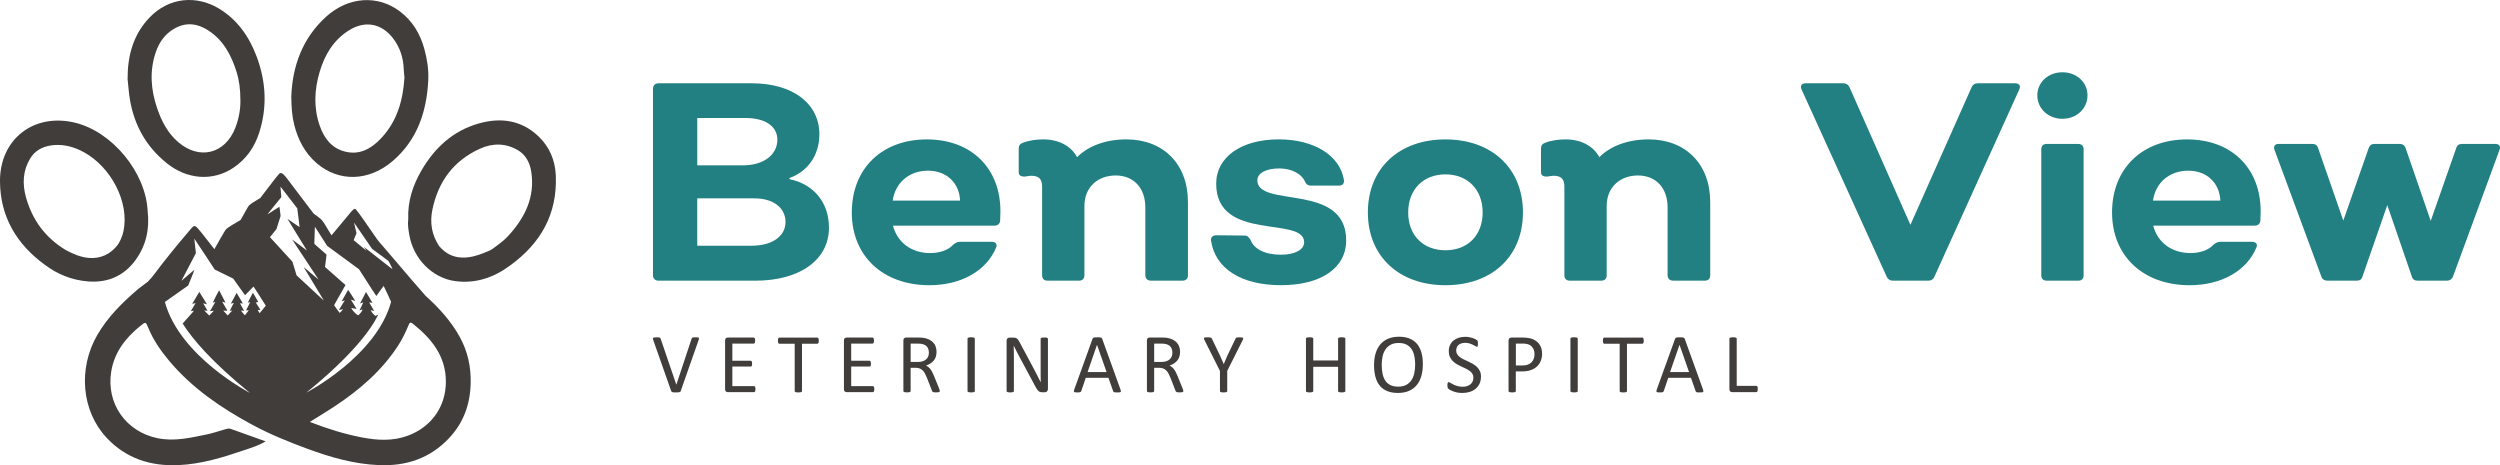 <?xml version="1.0" encoding="UTF-8"?><svg id="Layer_1" xmlns="http://www.w3.org/2000/svg" viewBox="0 0 977.51 181.91"><defs><style>.cls-1{fill:#403d3b;}.cls-2{fill:#228083;}</style></defs><path class="cls-1" d="M124.99,28.09c1.97-6.66,5.37-12.39,11.42-16.21,6.27-3.95,12.76-2.79,17.27,3.1,2.69,3.51,4.02,7.53,4.17,11.95.04,1.17.21,2.33.3,3.29-.55,9.04-2.89,17.2-9.1,23.81-3.89,4.14-8.52,6.8-14.45,5.16-5.11-1.41-7.92-5.28-9.59-10.06-2.44-7-2.09-14.05-.02-21.04M123.74,63.74c8.69,7.53,20.51,7.25,29.9-.86,9.55-8.25,13.18-19.23,13.81-31.43.21-4.15-.41-8.19-1.51-12.24-1.62-5.97-4.63-10.98-9.5-14.69-8.73-6.66-20.28-5.82-28.91,2-9.47,8.58-13.22,19.65-13.64,31.37.07,4.21.31,7.67,1.18,11.04,1.49,5.76,4.13,10.87,8.68,14.82"/><path class="cls-1" d="M60.97,20.23c1.34-3.83,3.62-7.01,7.22-9.06,4.51-2.57,8.92-2.05,13.15.66,5.99,3.84,9.1,9.72,11.15,16.27,1.06,3.39,1.5,6.9,1.51,11.21.05,3.16-.55,6.97-1.98,10.64-3.99,10.27-14.11,12.77-22.42,5.55-4.04-3.51-6.41-8.07-8.11-13.03-2.52-7.34-3.13-14.77-.52-22.22M65.14,63.77c8.04,6.47,18.05,7.18,26.06,1.86,5.03-3.34,8.32-8.05,10.15-13.76,3.21-10.01,2.66-19.93-.98-29.71-2.93-7.86-7.58-14.51-14.85-18.87-8.64-5.17-19.43-4.47-27.15,3.67-6.27,6.62-8.51,14.79-8.48,23.95.31,2.55.44,5.34.93,8.14,1.74,10.06,6.39,18.32,14.32,24.7"/><path class="cls-1" d="M198.51,92.47c-1.7,1.83-3.79,3.21-5.76,4.73,0,0,.01,0,.02,0-.48.28-.97.56-1.45.83-3.42,1.44-6.81,2.82-10.69,2.68-3.74-.13-6.56-1.74-8.91-4.46-.83-.05-1.53-.37-2.2-.77.67.4,1.37.72,2.2.77-2.91-4.38-3.71-9.17-2.65-14.28,2.28-10.98,8.24-19.11,18.55-23.81,5.02-2.29,10.12-2.23,14.89.57,3.01,1.77,4.64,4.81,5.19,8.25,1.62,10.16-2.52,18.3-9.19,25.49M217.32,68.61c-.25-5.86-2.4-11.09-6.68-15.21-6.77-6.5-14.9-7.57-23.55-5.09-10.02,2.87-17.16,9.49-22.32,18.38-3.39,5.85-5.42,12.09-5.14,18.95-.29,2.09.06,4.14.41,6.18,1.57,9.33,8.98,16.94,18.07,18.11,7.92,1.03,15-1.42,21.35-6.13,11.98-8.67,18.51-20.15,17.86-35.19"/><path class="cls-1" d="M34.86,100.86c-3.2-.23-6.26-1.54-9.14-3.09-7.96-4.8-13.1-11.73-15.57-20.66-1.44-5.22-1.23-10.31,1.59-15.05,1.8-3.04,4.66-4.65,8.11-5.18,3.8-.59,7.43.09,10.94,1.63,11.01,4.84,18.97,18.05,17.83,29.65-.27,2.73-1.06,5.29-2.6,7.58-2.82,3.67-6.69,5.44-11.16,5.12M52.97,101.7c4.19-5.72,5.59-12.25,4.75-19.28-.74-15-13.79-30.87-28.32-34.43C13.34,44.05-.1,54.31,0,70.91c.08,13.8,6.46,24.56,17.54,32.63,4.99,3.74,10.58,5.98,16.8,6.49,7.7.62,14.05-2.07,18.63-8.32"/><path class="cls-1" d="M179.85,131.9c-3.44-6.29-8.16-11.48-13.41-16.2-3.1-3.46-7.91-9.11-11.03-12.79-2.73-3.23-3.99-4.7-5.32-6.21-1.84-2.1-2.1-2.4-2.66-3.17-.54-.74-2.35-3.35-4.07-5.87-1.28-1.88-2.11-3.05-2.92-4.13-1.35-1.81-1.39-1.85-1.73-1.85-.4,0-.95.53-2.27,2.17-.44.55-1.45,1.75-2.24,2.68-1.55,1.82-3.41,4.04-4.11,4.92-.24.3-.46.55-.48.55s-.61-.97-1.32-2.16c-2.23-3.77-2.31-3.87-4.41-5.42l-1.27-.94-1.06-1.39c-1.96-2.56-2.17-2.84-4.05-5.34-1.03-1.37-2.32-3.07-2.87-3.78-.54-.71-1.27-1.68-1.62-2.16-.88-1.2-1.46-1.91-1.99-2.44-.52-.52-.84-.7-1.25-.7-.26,0-.32.03-.58.24-.3.25-2.15,2.58-4.48,5.67-.65.86-1.57,2.08-2.05,2.69l-.86,1.12-1.27.78c-2.51,1.53-3.1,1.98-3.53,2.67-.12.19-.82,1.42-1.56,2.75l-1.34,2.41-1.4.82c-3.29,1.93-4.14,2.53-4.64,3.25-.29.42-3.46,5.92-3.94,6.83l-.28.53-.15-.19c-.08-.1-1.17-1.5-2.43-3.1-4.15-5.31-4.55-5.74-5.26-5.74-.33,0-.59.19-1.12.82-.22.27-.86,1.02-1.42,1.67-4.76,5.56-9.36,11.27-12.96,16.09-.92,1.23-1.1,1.44-2.69,3.16l-3.29,2.48-.4.31c-6.2,5.27-11.96,10.95-16.08,18.06-7.58,13.12-6.17,29.71,3.67,40.2,7.55,8.05,17.15,11.15,28.05,10.67,9.07-.4,17.62-3.08,26.11-5.97,2.61-.89,5.29-1.71,8.02-3.31-4.83-1.73-9.3-3.35-13.77-4.92-.69-.24-1.43,0-2.13.2-2.43.7-4.83,1.54-7.3,2.04-6.29,1.28-12.54,2.78-19.09,1.43-12.34-2.53-20.12-13.56-18.12-25.98,1.22-7.58,5.54-13.16,11.31-17.84,2.16-1.75,2.19-1.79,3.2.68,1.97,4.81,4.9,9.01,8.21,12.95,8.92,10.63,20.18,18.29,32.24,24.83,7.01,3.81,14.41,6.8,21.91,9.56,9,3.31,18.16,5.92,27.8,6.33,10.63.45,19.98-2.62,27.42-10.53,5.63-5.99,8.25-13.09,8.47-21.35.17-6.48-1.12-12.47-4.19-18.08ZM138.91,89.11c-.28-1.14-.5-2.07-.49-2.08,0,0,1.6,2.3,3.54,5.13l3.53,5.15,3.21,2.37,3.21,2.37.75,1.46c.41.8.77,1.51.79,1.56.02.04-.13,0-.47-.17l-10.74-8.4,1.09,1.56-.21-.17c-2.55-2.09-4.68-3.85-4.75-3.9-.11-.09-.1-.11.46-1.46l.57-1.37-.51-2.07ZM102.73,121.01c-.66.81-1.21,1.46-1.24,1.46-.04,0-.77-1.3-.74-1.32,0,0,.25.02.54.06.29.04.55.07.58.06s-.38-.68-.91-1.49c-.52-.81-.96-1.48-.96-1.49s.18-.05.41-.09c.22-.04.45-.08.5-.1.08-.03-.1-.36-.95-1.84-.57-.99-1.06-1.8-1.07-1.81-.02,0-.48.88-1.02,1.96-.55,1.08-.99,1.96-.98,1.96s.21-.06.46-.14c.24-.08.45-.13.47-.11.01.01-.34.75-.79,1.63l-.82,1.61.54-.04c.44-.03.53-.03.49.04-.05.09-1.35,1.78-1.45,1.89-.06.06-.22-.11-.84-.87-.6-.73-.75-.95-.67-.96.06,0,.34.02.64.06.29.04.54.07.55.07,0,0-.37-.67-.83-1.48-.47-.81-.83-1.48-.82-1.5.02-.02.27.01.57.06.3.05.55.08.57.07.03-.03-2.4-4.18-2.45-4.18-.03,0-2.24,4.16-2.24,4.22,0,.02.15-.01.32-.08.18-.06.44-.15.59-.19.25-.07.26-.07.22.02-.03.05-.4.76-.82,1.57-.42.81-.76,1.48-.75,1.49.01,0,.25-.03.52-.08.28-.05.51-.09.51-.09.02.02-1.78,2-1.82,1.99-.05,0-1.77-1.9-1.74-1.92.01,0,.35,0,.75.03.4.03.77.04.82.03.07-.01-.16-.44-.97-1.77-.58-.97-1.05-1.77-1.03-1.79.02-.02.31.08.66.2.34.13.64.22.65.21.02-.02-2.43-4.78-2.5-4.86-.02-.02-.6,1.05-1.28,2.38-.68,1.33-1.22,2.43-1.19,2.44.03,0,.26-.05.51-.12.25-.08.47-.14.48-.13,0,0-.46.82-1.05,1.8-.58.98-1.06,1.79-1.05,1.8s.34-.04.74-.09c.4-.06.75-.1.77-.09.02,0-.36.44-.86.95-.5.52-.92.94-.94.94-.02,0-.46-.44-.99-.99l-.95-.99.47.04c.26.02.55.05.64.07.14.03.16.02.13-.07-.02-.05-.39-.68-.82-1.4-.43-.72-.8-1.34-.82-1.39-.03-.07.13-.04.71.13.41.12.75.21.75.21.02-.02-2.97-4.86-3-4.86-.03,0-2.8,4.66-2.78,4.68,0,0,.31-.06.68-.15s.68-.15.68-.15c0,0-.43.72-.96,1.58-.53.86-.96,1.58-.95,1.59.01.01.29-.04.62-.1.33-.07.61-.11.62-.1s-.21.28-.49.6c-.26.29-2.35,2.67-3.92,4.43,3.86,6.13,11.44,15.06,26.31,27.13,0,0-27.45-14.17-33.27-35.57l.03-.02,9.08-6.41c.06-.11,2.5-6.09,2.44-6.16-.02-.02-1.13.92-2.47,2.08-1.34,1.16-2.49,2.15-2.54,2.2-.06.05.02-.14.18-.45.16-.29,1.44-2.74,2.85-5.44l2.56-4.9-.32-2.82c-.18-1.55-.31-2.83-.3-2.84.01,0,1.81,2.71,4,6.03l3.98,6.05,3.61,1.77,3.61,1.77,2.29,3.22c1.26,1.77,2.31,3.24,2.34,3.27.02.02.77-.72,1.66-1.67.89-.94,1.64-1.71,1.67-1.7.03,0,.98,1.49,2.13,3.29,1.14,1.8,2.21,3.48,2.37,3.73l.29.46-1.2,1.46ZM115.95,107.64l-.77-2.6c-.43-1.43-.81-2.65-.85-2.72s-2.03-2.24-4.42-4.84c-2.39-2.6-4.35-4.73-4.35-4.74,0-.01.56-.71,1.24-1.55.68-.84,1.26-1.56,1.29-1.59.06-.07,1.62-5.01,1.62-5.13,0-.04-.09-.88-.21-1.86-.16-1.37-.23-1.77-.28-1.75-.04.02-1.11.7-2.38,1.52-1.27.82-2.31,1.48-2.32,1.47,0,0,.93-1.18,2.08-2.59,1.15-1.42,2.39-2.94,2.75-3.38l.65-.8-.18-2.02c-.1-1.11-.17-2.03-.16-2.05.03-.03-.05-.12,3.83,4.91l2.74,3.56.46,3.6c.25,1.98.45,3.63.44,3.68-.01.05-.81-.47-2.37-1.56-1.29-.9-2.36-1.63-2.37-1.63s1.13,1.86,2.53,4.13c3.44,5.56,4.99,8.07,5.05,8.17.07.12.09.13-2.88-2.1-1.53-1.14-2.8-2.1-2.84-2.12-.04-.02,1.36,2.11,3.1,4.74,5.57,8.39,7.25,10.93,7.23,10.94,0,0-1.25-1.03-2.76-2.31-2.7-2.28-3.1-2.61-3.04-2.51.06.1,7.01,11.59,7.43,12.29.23.38.41.7.4.71-.01,0-1.09-.98-2.4-2.2-1.31-1.22-3.71-3.44-5.32-4.94l-2.94-2.73ZM119.65,153.63c17.98-14.6,25.31-24.6,28.27-30.61-.46.24-1.1.51-1.11.51-.08,0-.7-.56-1.01-.93-.29-.34-.93-1.31-.88-1.35,0,0,.31.07.68.18.36.11.68.19.71.18.03,0-.41-.77-.97-1.69-.56-.92-1-1.68-.99-1.7.02-.02.3.03.63.09.33.07.61.11.63.09.03-.03-2.46-4.23-2.5-4.23-.04,0-2.37,4.48-2.34,4.5.01.01.3-.09.63-.23.34-.14.63-.24.65-.23.02,0-.31.73-.74,1.61-.43.88-.78,1.6-.78,1.61,0,0,.26-.1.57-.23.31-.14.59-.25.62-.25s-.01.16-.08.35c-.18.49-.65,1.15-1.15,1.61l-.42.38-.21-.11c-.45-.23-1.21-.91-1.73-1.54-.3-.36-.82-1.19-.78-1.23.01,0,.47.08,1.03.2.55.12,1.04.21,1.07.2.03,0-.47-.83-1.13-1.84-.66-1-1.17-1.83-1.15-1.84.02,0,.43.12.9.29.47.17.87.3.87.3,0,0-.62-1.01-1.39-2.22-.95-1.49-1.42-2.18-1.45-2.13-.69,1.16-2.55,4.45-2.52,4.46.02,0,.31-.08.64-.2.33-.12.6-.21.6-.19s-.52.85-1.15,1.86c-.63,1.01-1.15,1.85-1.15,1.86s.36-.03.8-.1c.44-.07.8-.12.81-.11.03.03-1.25,1.42-1.3,1.41-.03,0-.54-.69-1.13-1.51l-1.07-1.5.49-.88c.27-.48,1.27-2.26,2.23-3.95l1.74-3.07-.51-.46c-.28-.25-2.01-1.78-3.85-3.39-1.83-1.61-3.41-3-3.49-3.08l-.16-.15.31-2.37c.17-1.3.3-2.4.29-2.44-.01-.04-1.1-1-2.41-2.13-2.16-1.86-2.38-2.07-2.36-2.21.01-.08.05-1.42.09-2.98.04-1.56.08-3,.1-3.2l.04-.37,2.4,3.74,2.4,3.74,6.22,4.56,6.22,4.56,1.8,2.8c.99,1.54,2.51,3.9,3.37,5.25.87,1.35,1.59,2.44,1.61,2.42.02-.01.66-.91,1.42-1.99.76-1.08,1.4-1.96,1.43-1.96.05,0,2.93,6.17,2.92,6.23h0c-5.82,21.4-33.27,35.57-33.27,35.57ZM159.44,170.37c-5.87,2.15-11.79,1.83-17.75.7-6.88-1.31-13.55-3.38-20.54-6.09,3.41-2.14,6.5-3.99,9.5-5.97,9.86-6.5,18.72-14.07,25.17-24.12,1.55-2.42,2.79-5.03,3.9-7.68.34-.81.61-1.51,1.66-.67,7.33,5.83,12.93,12.64,12.96,22.63.03,9.81-5.69,17.83-14.91,21.2Z"/><path class="cls-1" d="M266.21,152.84c-.04.12-.1.22-.18.3-.08.08-.18.14-.32.18-.14.04-.31.07-.53.09-.21.02-.48.03-.8.03-.24,0-.45,0-.64,0-.18,0-.34-.02-.47-.04-.13-.02-.24-.05-.34-.07-.09-.03-.17-.06-.24-.11-.07-.05-.12-.1-.16-.16-.04-.06-.07-.13-.11-.22l-6.98-19.83c-.09-.24-.14-.44-.14-.59,0-.15.04-.26.14-.34.1-.08.26-.13.48-.15.22-.02.52-.03.89-.03.31,0,.55,0,.73.02.18.02.32.05.42.09s.17.1.22.17c.05.07.1.16.14.27l6.12,17.96h.02l5.95-17.93c.03-.12.07-.22.12-.3.04-.08.12-.14.23-.18.11-.04.26-.07.46-.09.2-.02.46-.02.79-.02s.61.01.81.04c.2.03.33.08.4.16.07.08.1.19.08.34-.02.15-.07.34-.16.59l-6.96,19.83Z"/><path class="cls-1" d="M295.38,152.16c0,.2-.01.37-.03.52-.02.15-.06.27-.11.37-.06.1-.12.17-.19.21-.07.05-.15.07-.24.07h-10.24c-.25,0-.49-.08-.72-.26-.23-.17-.34-.47-.34-.9v-19.03c0-.43.11-.73.34-.9.22-.17.46-.26.72-.26h10.13c.09,0,.17.02.24.07.07.04.13.11.17.21.04.1.08.22.11.37.03.15.04.33.04.55,0,.2-.01.37-.04.52-.03.15-.06.27-.11.36-.04.09-.1.16-.17.21-.07.04-.15.07-.24.07h-8.35v6.7h7.16c.09,0,.17.02.24.07.07.05.13.12.18.21.05.09.09.21.11.36.02.15.03.34.03.54,0,.2-.01.37-.03.51-.02.14-.06.26-.11.35-.05.09-.11.15-.18.19-.07.04-.15.06-.24.06h-7.16v7.64h8.46c.09,0,.17.02.24.07.07.04.13.11.19.21.05.09.09.21.11.36.02.15.03.33.03.55"/><path class="cls-1" d="M320.14,133.21c0,.21-.01.39-.03.54-.02.15-.06.28-.11.37-.05.09-.11.16-.18.21-.07.04-.15.07-.24.07h-6v18.51c0,.09-.02.17-.07.23-.04.07-.12.12-.23.16-.11.04-.26.07-.44.1-.18.03-.41.04-.68.04s-.49-.01-.68-.04c-.19-.03-.33-.06-.45-.1-.11-.04-.19-.09-.23-.16-.04-.07-.07-.14-.07-.23v-18.51h-6c-.09,0-.17-.02-.24-.07-.07-.04-.13-.11-.17-.21-.04-.09-.08-.22-.11-.37-.03-.15-.04-.33-.04-.54s.01-.39.04-.55c.03-.16.06-.29.11-.39.04-.1.1-.17.17-.21.07-.04.15-.07.24-.07h14.84c.09,0,.17.02.24.07.07.05.13.12.18.21.05.1.08.23.11.39.02.16.03.34.03.55"/><path class="cls-1" d="M341.85,152.16c0,.2-.01.37-.03.52-.02.15-.06.27-.11.37-.06.1-.12.17-.19.21-.07.05-.15.07-.24.07h-10.24c-.25,0-.49-.08-.72-.26-.23-.17-.34-.47-.34-.9v-19.03c0-.43.11-.73.34-.9.22-.17.46-.26.72-.26h10.13c.09,0,.17.02.24.07.07.04.13.11.17.21.04.1.08.22.11.37.03.15.04.33.04.55,0,.2-.01.37-.04.52-.03.15-.06.27-.11.36-.04.09-.1.16-.17.21-.07.04-.15.07-.24.07h-8.35v6.7h7.16c.09,0,.17.02.24.07.07.05.13.12.18.21.05.09.09.21.11.36.02.15.03.34.03.54,0,.2-.01.37-.03.51-.02.14-.06.26-.11.35-.05.09-.11.15-.18.19-.07.04-.15.06-.24.06h-7.16v7.64h8.46c.09,0,.17.02.24.07.07.04.13.11.19.21.05.09.09.21.11.36.02.15.03.33.03.55"/><path class="cls-1" d="M363.19,137.91c0-.84-.19-1.54-.56-2.12-.37-.58-1-.99-1.88-1.24-.27-.08-.59-.13-.93-.16-.35-.03-.8-.05-1.36-.05h-2.39v7.19h2.77c.75,0,1.39-.09,1.94-.27.54-.18,1-.43,1.36-.76.36-.32.63-.71.8-1.15.17-.44.26-.92.26-1.44M367.46,152.9c0,.09-.02.17-.05.23-.03.07-.1.12-.21.16-.11.04-.26.08-.46.1-.2.02-.46.03-.79.03-.29,0-.52-.01-.7-.03-.18-.02-.33-.06-.44-.11-.11-.05-.2-.12-.26-.21-.06-.09-.11-.2-.16-.33l-1.96-5.03c-.23-.57-.47-1.1-.72-1.57-.25-.48-.54-.89-.88-1.24s-.74-.62-1.2-.81c-.46-.19-1.02-.29-1.67-.29h-1.9v9.09c0,.09-.03.17-.07.23-.05.07-.13.12-.23.16-.1.04-.25.07-.43.1-.18.03-.41.04-.68.04s-.5-.01-.68-.04c-.18-.03-.33-.06-.44-.1-.11-.04-.19-.09-.23-.16-.04-.07-.07-.14-.07-.23v-19.76c0-.43.11-.73.34-.9.23-.17.46-.26.72-.26h4.54c.54,0,.99.01,1.34.04.36.03.68.06.97.09.82.14,1.55.37,2.18.68.63.31,1.16.7,1.59,1.17.43.47.75,1.01.96,1.62.21.61.32,1.28.32,2.02s-.1,1.35-.29,1.92c-.19.57-.47,1.07-.83,1.5-.36.43-.8.81-1.3,1.13-.51.32-1.07.59-1.7.81.35.15.67.35.96.59.29.24.55.52.8.85.25.33.48.71.7,1.14.22.43.44.91.66,1.45l1.91,4.7c.15.4.25.67.3.83.04.16.07.28.07.37"/><path class="cls-1" d="M381.16,152.9c0,.09-.02.17-.07.23-.04.07-.12.12-.23.16-.11.04-.26.07-.44.1-.18.03-.41.04-.69.04s-.49-.01-.68-.04c-.19-.03-.34-.06-.44-.1-.11-.04-.19-.09-.23-.16-.04-.07-.07-.14-.07-.23v-20.49c0-.09.03-.16.07-.23.05-.07.13-.12.25-.16.11-.04.26-.07.44-.1.18-.03.4-.04.65-.04.28,0,.5.01.69.04.18.03.33.06.44.1.11.04.19.09.23.16.04.07.07.14.07.23v20.49Z"/><path class="cls-1" d="M409.72,152.16c0,.22-.04.41-.11.56-.07.15-.17.28-.29.38-.12.1-.25.17-.4.21-.15.04-.3.07-.44.07h-.94c-.3,0-.55-.03-.78-.09-.22-.06-.43-.17-.63-.33-.2-.16-.4-.38-.6-.65-.2-.27-.41-.63-.63-1.05l-6.51-12.14c-.34-.63-.68-1.28-1.03-1.97-.35-.69-.67-1.35-.97-2h-.03c.02.79.04,1.6.05,2.42.01.82.02,1.64.02,2.46v12.88c0,.08-.02.15-.07.22-.05.07-.12.13-.23.16-.11.04-.26.07-.43.1-.18.03-.41.04-.69.04s-.51-.01-.69-.04c-.18-.03-.32-.06-.43-.1-.1-.04-.18-.09-.23-.16-.05-.07-.07-.15-.07-.22v-19.69c0-.44.12-.75.37-.94s.52-.28.82-.28h1.39c.33,0,.6.03.83.08.22.06.42.15.6.27.18.13.35.3.51.53.16.23.34.51.52.85l5.01,9.37c.31.57.61,1.13.89,1.67.29.54.56,1.08.83,1.61s.53,1.05.79,1.56c.26.51.52,1.03.77,1.54h.02c-.02-.87-.04-1.77-.04-2.71,0-.94,0-1.84,0-2.71v-11.58c0-.08.02-.15.07-.21.05-.07.12-.12.24-.17.11-.05.26-.08.43-.11.18-.02.41-.03.71-.03.26,0,.47.01.66.03.19.02.33.06.44.11.1.05.18.11.23.17.05.07.07.14.07.21v19.69Z"/><path class="cls-1" d="M428.95,134.83h-.02l-3.68,10.64h7.42l-3.73-10.64ZM438.13,152.33c.09.24.13.44.14.59,0,.15-.04.26-.12.34-.09.08-.23.13-.44.15-.2.02-.47.03-.82.03s-.61,0-.82-.02c-.2-.02-.36-.04-.46-.08-.1-.04-.18-.09-.23-.16-.05-.07-.1-.15-.14-.25l-1.83-5.2h-8.87l-1.75,5.13c-.03.1-.08.18-.13.26-.05.07-.14.13-.24.18-.1.05-.25.08-.45.11s-.44.03-.75.03-.58-.01-.78-.04c-.2-.03-.35-.08-.43-.16-.08-.08-.12-.19-.12-.34,0-.15.05-.34.14-.59l7.16-19.83c.04-.12.1-.22.17-.3.07-.08.18-.14.31-.18.14-.04.31-.07.53-.09.21-.02.49-.02.82-.02.35,0,.64,0,.88.02.23.02.42.05.56.09.14.05.25.11.33.19.08.08.14.18.18.31l7.16,19.83Z"/><path class="cls-1" d="M458.41,137.91c0-.84-.19-1.54-.56-2.12-.37-.58-1-.99-1.88-1.24-.27-.08-.59-.13-.93-.16-.35-.03-.8-.05-1.36-.05h-2.39v7.19h2.77c.75,0,1.39-.09,1.94-.27.54-.18,1-.43,1.36-.76s.63-.71.8-1.15c.17-.44.26-.92.26-1.44M462.68,152.9c0,.09-.02.17-.05.23-.03.07-.1.12-.21.16-.11.04-.26.08-.46.1-.2.02-.46.03-.79.03-.29,0-.52-.01-.7-.03-.18-.02-.33-.06-.44-.11-.11-.05-.2-.12-.26-.21-.06-.09-.11-.2-.16-.33l-1.96-5.03c-.23-.57-.47-1.1-.72-1.57-.25-.48-.54-.89-.88-1.24-.34-.35-.74-.62-1.2-.81-.46-.19-1.02-.29-1.67-.29h-1.9v9.09c0,.09-.02.17-.07.23-.05.07-.13.12-.23.16-.1.04-.25.07-.43.1-.18.03-.41.04-.68.04s-.5-.01-.68-.04c-.18-.03-.33-.06-.44-.1-.11-.04-.19-.09-.23-.16-.04-.07-.07-.14-.07-.23v-19.76c0-.43.11-.73.34-.9.22-.17.46-.26.72-.26h4.54c.54,0,.99.01,1.34.04.36.03.68.06.97.09.82.14,1.55.37,2.18.68.63.31,1.16.7,1.59,1.17.43.47.75,1.01.96,1.62.21.61.32,1.28.32,2.02s-.1,1.35-.29,1.92c-.19.57-.47,1.07-.83,1.5-.36.43-.8.81-1.3,1.13-.51.32-1.07.59-1.7.81.35.15.67.35.96.59.29.24.55.52.8.85.25.33.48.71.7,1.14.22.43.44.91.66,1.45l1.91,4.7c.15.4.25.67.3.83.04.16.07.28.07.37"/><path class="cls-1" d="M479.85,145.04v7.87c0,.09-.02.17-.07.23-.04.07-.12.12-.23.16-.11.04-.26.07-.44.1-.19.03-.41.04-.67.04s-.5-.01-.68-.04c-.18-.03-.33-.06-.44-.1-.12-.04-.19-.09-.24-.16-.04-.07-.07-.14-.07-.23v-7.87l-6.04-12.04c-.12-.25-.19-.45-.22-.59-.03-.14,0-.25.08-.33.08-.08.23-.13.44-.15.21-.02.5-.03.87-.03.33,0,.6.01.8.03.2.02.37.05.49.09.12.04.21.09.27.16.06.07.12.16.17.27l2.95,6.14c.27.58.55,1.19.82,1.83.27.64.55,1.28.84,1.93h.03c.25-.63.51-1.25.78-1.87.27-.62.54-1.23.81-1.84l2.97-6.17c.03-.11.08-.2.14-.28.06-.08.14-.14.25-.17.1-.04.25-.07.44-.09.19-.02.42-.03.71-.03.4,0,.71.01.93.04.22.03.38.08.47.16.09.08.12.19.09.33-.03.14-.1.34-.22.58l-6.04,12.04Z"/><path class="cls-1" d="M526.03,152.9c0,.09-.02.17-.07.23-.04.07-.12.12-.23.16-.11.04-.26.07-.44.1-.18.03-.41.04-.67.04-.29,0-.52-.01-.69-.04-.18-.03-.32-.06-.43-.1-.11-.04-.19-.09-.23-.16-.04-.07-.07-.14-.07-.23v-9.47h-9.71v9.47c0,.09-.02.17-.07.23-.05.07-.12.12-.23.16-.11.04-.26.07-.44.1-.18.03-.41.04-.68.04s-.49-.01-.68-.04c-.19-.03-.34-.06-.45-.1-.11-.04-.19-.09-.23-.16-.04-.07-.07-.14-.07-.23v-20.49c0-.09.02-.16.07-.23.04-.07.12-.12.23-.16.11-.04.26-.07.45-.1s.41-.04.68-.04.5.01.68.04c.18.03.33.06.44.1.11.04.19.09.23.16.04.07.07.14.07.23v8.54h9.71v-8.54c0-.09.02-.16.07-.23.04-.07.12-.12.23-.16.11-.04.25-.07.43-.1.18-.03.41-.04.69-.04.26,0,.49.01.67.04.18.03.33.06.44.1.11.04.19.09.23.16.04.07.07.14.07.23v20.49Z"/><path class="cls-1" d="M553.34,142.61c0-1.21-.11-2.33-.32-3.37-.21-1.04-.57-1.94-1.07-2.71-.5-.76-1.17-1.36-2-1.79-.83-.43-1.87-.64-3.1-.64s-2.26.23-3.1.69c-.83.46-1.51,1.08-2.03,1.85-.52.77-.9,1.67-1.12,2.7-.22,1.03-.34,2.11-.34,3.24,0,1.25.1,2.41.31,3.46.21,1.06.56,1.96,1.05,2.73.5.77,1.16,1.36,1.99,1.78.83.42,1.87.63,3.12.63s2.28-.23,3.13-.69c.85-.46,1.53-1.09,2.04-1.87.52-.79.88-1.7,1.1-2.73.22-1.03.33-2.13.33-3.28M556.34,142.41c0,1.73-.2,3.28-.61,4.67-.41,1.39-1.01,2.57-1.82,3.54-.81.97-1.82,1.72-3.04,2.24-1.22.52-2.64.78-4.27.78s-2.99-.24-4.17-.72c-1.17-.48-2.14-1.17-2.9-2.09-.77-.91-1.33-2.05-1.71-3.4-.37-1.35-.56-2.91-.56-4.67s.2-3.21.61-4.59c.41-1.37,1.02-2.54,1.83-3.5.81-.96,1.83-1.7,3.05-2.23,1.22-.52,2.64-.78,4.27-.78s2.94.24,4.11.71c1.16.47,2.14,1.16,2.91,2.07.77.91,1.35,2.03,1.73,3.36.38,1.34.57,2.87.57,4.59"/><path class="cls-1" d="M579.05,147.35c0,1-.18,1.89-.55,2.67-.37.78-.88,1.44-1.53,1.99-.65.54-1.42.95-2.31,1.23-.89.27-1.84.41-2.86.41-.71,0-1.38-.06-1.99-.18-.61-.12-1.15-.27-1.63-.45-.48-.18-.88-.36-1.2-.54-.32-.19-.55-.35-.67-.48-.13-.13-.22-.3-.28-.5-.06-.2-.09-.47-.09-.82,0-.24.01-.44.03-.6.02-.16.05-.29.1-.39.04-.1.1-.17.17-.21.07-.04.14-.06.23-.06.15,0,.37.09.65.28.28.19.64.39,1.08.61.44.22.97.43,1.59.62s1.34.29,2.15.29c.62,0,1.18-.08,1.69-.25.51-.16.95-.4,1.32-.7.37-.3.65-.67.85-1.11.2-.44.3-.94.3-1.5,0-.6-.14-1.12-.41-1.55-.28-.43-.64-.81-1.09-1.13-.45-.32-.97-.62-1.54-.89-.58-.27-1.17-.54-1.77-.82-.6-.28-1.19-.59-1.76-.93-.57-.34-1.08-.74-1.53-1.2-.45-.46-.82-1-1.1-1.62-.28-.62-.42-1.37-.42-2.23s.16-1.69.49-2.38c.32-.7.78-1.28,1.35-1.76.58-.47,1.26-.83,2.06-1.08.8-.25,1.66-.37,2.58-.37.47,0,.95.04,1.43.12.48.08.93.19,1.35.33.42.14.8.29,1.13.46.33.17.55.31.65.41.1.1.17.19.21.25.03.06.06.14.08.23.02.09.04.21.05.34.01.13.02.3.02.51,0,.2,0,.37-.02.53-.02.15-.04.28-.07.39-.03.1-.08.18-.14.23-.06.05-.13.07-.21.07-.12,0-.31-.08-.57-.23-.26-.15-.57-.33-.95-.52s-.82-.37-1.33-.53c-.51-.16-1.09-.24-1.72-.24-.59,0-1.11.08-1.55.24-.44.16-.8.37-1.09.63-.29.26-.5.58-.64.94-.14.36-.21.75-.21,1.15,0,.59.14,1.11.41,1.53.27.43.64.81,1.1,1.14.46.33.98.63,1.56.91.58.27,1.18.55,1.78.83.61.28,1.2.59,1.78.93.58.33,1.1.73,1.56,1.19.46.46.82,1,1.11,1.62.28.62.42,1.36.42,2.2"/><path class="cls-1" d="M599.99,138.47c0-.87-.16-1.59-.49-2.18-.32-.58-.73-1.02-1.2-1.3-.48-.29-.97-.47-1.48-.54-.51-.08-1.01-.11-1.49-.11h-2.62v8.56h2.56c.86,0,1.57-.11,2.14-.33s1.04-.53,1.43-.92c.38-.39.68-.86.87-1.4.2-.54.3-1.13.3-1.77M602.97,138.24c0,1.07-.18,2.03-.53,2.89-.35.86-.86,1.59-1.51,2.19-.65.61-1.46,1.07-2.41,1.4-.95.33-2.09.5-3.41.5h-2.42v7.68c0,.09-.03.17-.07.23-.05.07-.13.12-.23.16-.1.04-.25.07-.43.1-.18.03-.41.04-.69.04s-.5-.01-.68-.04c-.18-.03-.33-.06-.44-.1-.11-.04-.19-.09-.23-.16-.04-.07-.07-.14-.07-.23v-19.69c0-.44.12-.75.35-.94.23-.19.49-.28.77-.28h4.57c.46,0,.9.02,1.33.06.42.04.92.12,1.5.25.58.13,1.17.36,1.76.71.6.35,1.11.77,1.53,1.28.42.51.74,1.09.97,1.76.23.67.34,1.4.34,2.2"/><path class="cls-1" d="M616.9,152.9c0,.09-.02.17-.07.23-.04.07-.12.12-.23.16-.11.04-.26.07-.44.1-.18.03-.41.04-.69.04s-.49-.01-.67-.04c-.19-.03-.34-.06-.45-.1-.11-.04-.19-.09-.23-.16-.04-.07-.07-.14-.07-.23v-20.49c0-.09.03-.16.07-.23.05-.07.13-.12.25-.16.12-.04.26-.07.45-.1s.4-.04.65-.04c.28,0,.5.01.69.04.18.03.33.06.44.1.11.04.19.09.23.16.04.07.07.14.07.23v20.49Z"/><path class="cls-1" d="M642.71,133.21c0,.21-.01.39-.03.54-.02.15-.06.28-.11.37-.05.09-.11.16-.18.21-.07.04-.15.07-.24.07h-6v18.51c0,.09-.02.17-.07.23-.04.07-.12.12-.23.16-.11.04-.26.07-.44.1-.18.03-.41.04-.68.04s-.49-.01-.68-.04c-.19-.03-.33-.06-.45-.1-.11-.04-.19-.09-.23-.16-.04-.07-.07-.14-.07-.23v-18.51h-6c-.09,0-.17-.02-.24-.07-.07-.04-.13-.11-.17-.21-.04-.09-.08-.22-.11-.37-.03-.15-.04-.33-.04-.54s.01-.39.04-.55c.03-.16.06-.29.11-.39.04-.1.1-.17.17-.21.07-.04.15-.07.24-.07h14.84c.09,0,.17.02.24.07.07.05.13.12.18.21.05.1.08.23.11.39.02.16.03.34.03.55"/><path class="cls-1" d="M656.71,134.83h-.02l-3.68,10.64h7.42l-3.73-10.64ZM665.89,152.33c.09.24.13.44.14.59,0,.15-.04.26-.12.34-.09.08-.23.13-.44.15-.2.02-.47.03-.82.03s-.61,0-.82-.02c-.2-.02-.36-.04-.46-.08-.1-.04-.18-.09-.23-.16-.05-.07-.1-.15-.14-.25l-1.83-5.2h-8.87l-1.75,5.13c-.03.1-.08.18-.13.26-.05.07-.14.13-.24.18-.1.05-.25.08-.44.11-.19.02-.44.03-.75.03s-.58-.01-.78-.04c-.2-.03-.35-.08-.43-.16-.08-.08-.12-.19-.12-.34,0-.15.05-.34.14-.59l7.16-19.83c.04-.12.1-.22.17-.3.07-.08.18-.14.31-.18.14-.04.31-.07.53-.09.21-.02.49-.02.82-.02.35,0,.64,0,.88.02.23.02.42.05.56.09.14.05.25.11.33.19.08.08.14.18.18.31l7.16,19.83Z"/><path class="cls-1" d="M687.28,152.1c0,.22-.01.4-.03.55-.02.15-.06.27-.11.38-.05.1-.11.18-.18.23-.07.05-.16.07-.26.07h-9.43c-.25,0-.49-.08-.72-.26-.22-.17-.34-.47-.34-.9v-19.76c0-.09.02-.16.07-.23.04-.07.12-.12.23-.16.11-.04.26-.07.44-.1.19-.03.41-.04.68-.04s.5.01.69.04c.18.03.33.06.44.1.11.04.19.09.23.16.04.07.07.14.07.23v18.46h7.65c.1,0,.18.02.26.07.07.05.13.12.18.21.05.09.09.22.11.37.02.15.03.34.03.56"/><path class="cls-2" d="M293.8,96.08c8.05,0,13.34-3.64,13.34-9.26s-4.85-9.26-12.13-9.26h-22.38v18.52h21.17ZM290.5,64.65c8.16,0,13.45-4.19,13.45-10.03,0-4.96-4.3-8.49-12.57-8.49h-18.75v18.52h17.86ZM255.32,107.66V34.66c0-1.32.88-2.1,2.21-2.1h36.39c16.1,0,26.46,7.94,26.46,19.96,0,7.72-4.08,14.33-11.69,17.09v.44c9.59,1.98,15.44,9.26,15.44,18.97,0,12.57-11.36,20.73-28.78,20.73h-37.82c-1.32,0-2.21-.77-2.21-2.09"/><path class="cls-2" d="M375.4,78.43c-.33-6.84-5.18-11.69-12.57-11.69s-12.79,4.74-13.78,11.69h26.35ZM333.06,83.07c0-17.2,11.8-28.56,29.33-28.56s28.78,11.36,28.78,28.12c0,1.21-.11,2.54-.11,3.75-.22,1.32-1.1,1.87-2.32,1.87h-39.59c1.76,6.62,7.28,10.7,14.55,10.7,3.86,0,7.17-1.21,9.04-3.31.88-.66,1.54-1.1,2.65-1.1h12.35c1.54,0,2.32.88,1.76,2.2-3.75,9.15-13.67,14.78-26.13,14.78-18.08,0-30.32-11.36-30.32-28.45"/><path class="cls-2" d="M464.49,78.87v28.78c0,1.32-.77,2.09-2.1,2.09h-12.35c-1.32,0-2.21-.77-2.21-2.09v-26.58c0-7.5-4.52-12.46-11.58-12.46s-12.24,4.63-12.24,11.91v27.13c0,1.32-.77,2.09-2.1,2.09h-12.35c-1.32,0-2.09-.77-2.09-2.09v-34.63c0-2.98-1.21-4.3-4.3-4.3-.66,0-1.76.22-2.43.33-1.43,0-2.42-.33-2.42-1.76v-9.04c0-1.32.44-1.99,1.65-2.43,2.54-.99,5.4-1.32,7.94-1.32,6.18,0,10.92,2.65,13.23,6.95,4.41-4.41,11.25-6.95,19.3-6.95,14.44,0,24.04,9.7,24.04,24.37"/><path class="cls-2" d="M473.53,94.2c-.22-1.43.66-2.21,2.1-2.21l10.81.11c1.32,0,1.76.55,2.43,1.54,1.43,3.75,5.62,5.95,12.02,5.95,5.4,0,9.04-1.98,9.04-4.85,0-10.48-34.4.11-34.4-22.94,0-10.37,9.81-17.31,24.48-17.31,13.78,0,23.93,6.29,25.47,15.88.22,1.43-.66,2.21-1.98,2.21h-10.92c-1.21,0-1.76-.55-2.21-1.32-1.32-3.31-5.4-5.4-10.14-5.4-5.07,0-8.6,1.76-8.6,4.63,0,11.03,34.73.66,34.73,23.49,0,10.81-9.81,17.53-25.47,17.53s-25.69-6.51-27.35-17.31"/><path class="cls-2" d="M579.72,83.07c0-8.93-5.84-14.89-14.55-14.89s-14.56,5.95-14.56,14.89,5.84,14.78,14.56,14.78,14.55-5.84,14.55-14.78M534.84,83.07c0-17.2,12.13-28.56,30.32-28.56s30.32,11.36,30.32,28.56-12.13,28.45-30.32,28.45-30.32-11.36-30.32-28.45"/><path class="cls-2" d="M668.7,78.87v28.78c0,1.32-.77,2.09-2.1,2.09h-12.35c-1.32,0-2.21-.77-2.21-2.09v-26.58c0-7.5-4.52-12.46-11.58-12.46s-12.24,4.63-12.24,11.91v27.13c0,1.32-.77,2.09-2.1,2.09h-12.35c-1.32,0-2.09-.77-2.09-2.09v-34.63c0-2.98-1.21-4.3-4.3-4.3-.66,0-1.76.22-2.43.33-1.43,0-2.42-.33-2.42-1.76v-9.04c0-1.32.44-1.99,1.65-2.43,2.54-.99,5.4-1.32,7.94-1.32,6.18,0,10.92,2.65,13.23,6.95,4.41-4.41,11.25-6.95,19.3-6.95,14.44,0,24.04,9.7,24.04,24.37"/><path class="cls-2" d="M737.72,108.21l-33.3-73.22c-.66-1.43,0-2.43,1.65-2.43h14.67c1.1,0,1.98.55,2.42,1.54l23.82,53.81,23.93-53.81c.44-.99,1.21-1.54,2.43-1.54h14.55c1.65,0,2.32.99,1.65,2.43l-33.19,73.22c-.44.99-1.21,1.54-2.43,1.54h-13.78c-1.1,0-1.98-.55-2.43-1.54"/><path class="cls-2" d="M798.15,107.66v-49.29c0-1.32.77-2.09,2.1-2.09h12.35c1.32,0,2.1.77,2.1,2.09v49.29c0,1.32-.77,2.09-2.1,2.09h-12.35c-1.32,0-2.1-.77-2.1-2.09M796.6,37.3c0-5.18,4.3-9.04,9.81-9.04s9.81,3.86,9.81,9.04-4.3,9.15-9.81,9.15-9.81-3.97-9.81-9.15"/><path class="cls-2" d="M868.17,78.43c-.33-6.84-5.18-11.69-12.57-11.69s-12.79,4.74-13.78,11.69h26.35ZM825.82,83.07c0-17.2,11.8-28.56,29.33-28.56s28.78,11.36,28.78,28.12c0,1.21-.11,2.54-.11,3.75-.22,1.32-1.1,1.87-2.32,1.87h-39.59c1.76,6.62,7.28,10.7,14.56,10.7,3.86,0,7.17-1.21,9.04-3.31.88-.66,1.54-1.1,2.65-1.1h12.35c1.54,0,2.32.88,1.76,2.2-3.75,9.15-13.67,14.78-26.13,14.78-18.08,0-30.32-11.36-30.32-28.45"/><path class="cls-2" d="M907.64,108.1l-18.3-49.51c-.55-1.43.22-2.32,1.65-2.32h13.12c1.21,0,1.98.55,2.32,1.76l9.81,28.23,9.92-28.34c.44-1.21,1.21-1.65,2.32-1.65h9.7c1.21,0,1.99.44,2.43,1.65l9.81,28.45,9.93-28.34c.33-1.21,1.1-1.76,2.32-1.76h13.01c1.43,0,2.21.88,1.65,2.32l-18.19,49.51c-.44,1.1-1.32,1.65-2.43,1.65h-11.36c-1.1,0-1.98-.44-2.32-1.65l-9.59-27.9-9.7,27.9c-.33,1.21-1.1,1.65-2.32,1.65h-11.36c-1.1,0-2.1-.55-2.43-1.65"/></svg>